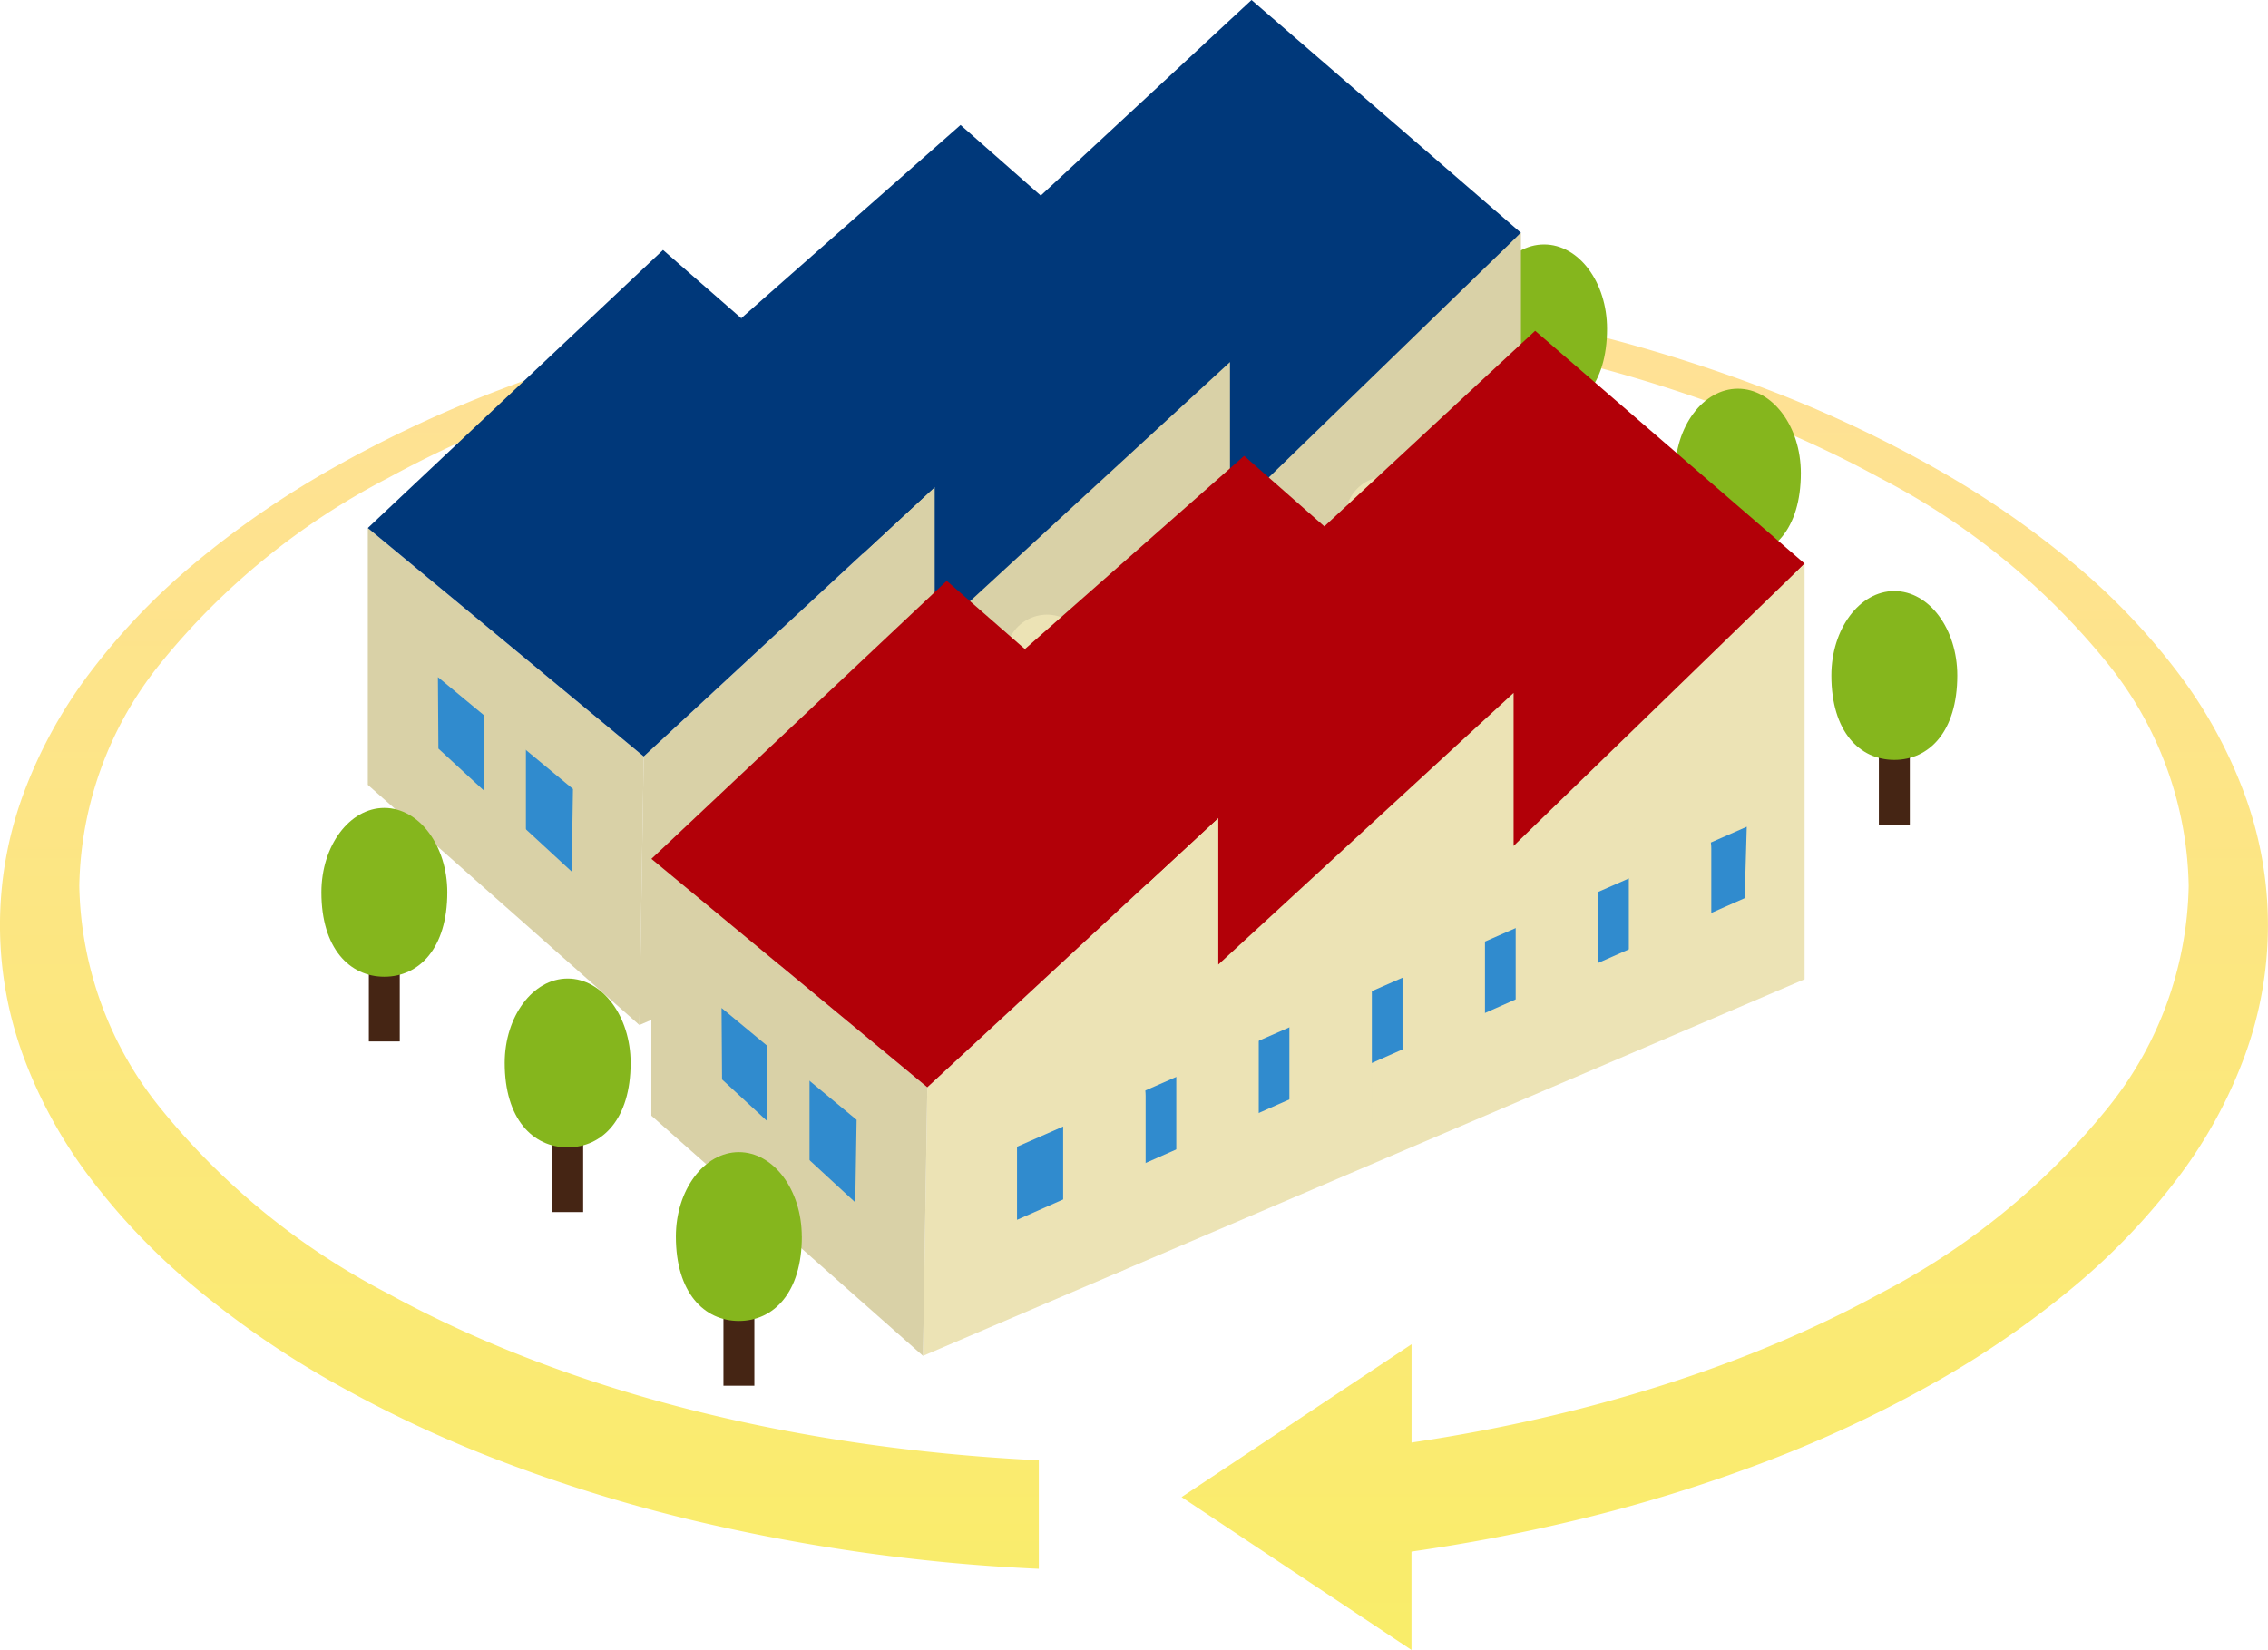 <svg xmlns="http://www.w3.org/2000/svg" xmlns:xlink="http://www.w3.org/1999/xlink" width="146.1" height="106.298" viewBox="0 0 146.1 106.298">
  <defs>
    <linearGradient id="linear-gradient" x1="0.5" x2="0.5" y2="1" gradientUnits="objectBoundingBox">
      <stop offset="0" stop-color="#ffe098"/>
      <stop offset="1" stop-color="#f9ed69"/>
    </linearGradient>
    <clipPath id="clip-path">
      <rect id="長方形_75" data-name="長方形 75" width="105.382" height="89.277" fill="none"/>
    </clipPath>
    <clipPath id="clip-path-2">
      <path id="パス_8" data-name="パス 8" d="M78.918,0,65.34,12.6,76.558,35.267,96.274,15Z" transform="translate(-65.34 0)" fill="none"/>
    </clipPath>
    <linearGradient id="linear-gradient-2" x1="-1.498" y1="2.531" x2="-1.475" y2="2.531" gradientUnits="objectBoundingBox">
      <stop offset="0" stop-color="#0554a3"/>
      <stop offset="1" stop-color="#00387a"/>
    </linearGradient>
    <clipPath id="clip-path-3">
      <path id="パス_9" data-name="パス 9" d="M38.139,23.8,49.486,45.788,69.62,26.628,52.264,11.355Z" transform="translate(-38.139 -11.355)" fill="none"/>
    </clipPath>
    <linearGradient id="linear-gradient-3" x1="-0.859" y1="2.359" x2="-0.837" y2="2.359" xlink:href="#linear-gradient-2"/>
    <clipPath id="clip-path-5">
      <path id="パス_13" data-name="パス 13" d="M4.216,40.621,21.99,55.339,40.734,37.982l-17.5-15.274Z" transform="translate(-4.216 -22.708)" fill="none"/>
    </clipPath>
    <linearGradient id="linear-gradient-4" x1="-0.082" y1="2.242" x2="-0.062" y2="2.242" xlink:href="#linear-gradient-2"/>
    <clipPath id="clip-path-7">
      <path id="パス_15" data-name="パス 15" d="M91.1,42.653,102.32,65.321,122.037,45.05l-17.357-15Z" transform="translate(-91.104 -30.054)" fill="none"/>
    </clipPath>
    <linearGradient id="linear-gradient-5" x1="-2.089" y1="1.927" x2="-2.066" y2="1.927" gradientUnits="objectBoundingBox">
      <stop offset="0" stop-color="#d21d18"/>
      <stop offset="1" stop-color="#b20008"/>
    </linearGradient>
    <clipPath id="clip-path-8">
      <path id="パス_16" data-name="パス 16" d="M63.9,53.86,75.25,75.842l20.131-19.16L78.026,41.409Z" transform="translate(-63.904 -41.409)" fill="none"/>
    </clipPath>
    <linearGradient id="linear-gradient-6" x1="-1.44" y1="1.74" x2="-1.417" y2="1.74" xlink:href="#linear-gradient-5"/>
    <clipPath id="clip-path-10">
      <path id="パス_20" data-name="パス 20" d="M29.977,70.675,47.749,85.394,66.494,68.038,49,52.764Z" transform="translate(-29.977 -52.764)" fill="none"/>
    </clipPath>
    <linearGradient id="linear-gradient-7" x1="-0.582" y1="1.589" x2="-0.563" y2="1.589" xlink:href="#linear-gradient-5"/>
  </defs>
  <g id="グループ_47" data-name="グループ 47" transform="translate(-454.95 -18)">
    <path id="合体_3" data-name="合体 3" d="M76.115,78.452l14.814-9.846v6.33c11.355-1.684,21.722-4.974,30.163-9.591a46.05,46.05,0,0,0,14.56-11.812,23.424,23.424,0,0,0,5.339-14.465A23.424,23.424,0,0,0,135.652,24.6a46.057,46.057,0,0,0-14.56-11.812C108.259,5.771,91.2,1.906,73.05,1.906S37.84,5.771,25.008,12.79A46.057,46.057,0,0,0,10.448,24.6,23.426,23.426,0,0,0,5.108,39.067a23.423,23.423,0,0,0,5.339,14.465,46.047,46.047,0,0,0,14.56,11.812C36.427,71.59,50.92,75.3,66.919,76.08v6.992h0a119.422,119.422,0,0,1-22.3-3.126,99.811,99.811,0,0,1-12.409-3.836A79.912,79.912,0,0,1,21.4,71.03a59.69,59.69,0,0,1-8.92-6.158A42.413,42.413,0,0,1,5.74,57.8a30.406,30.406,0,0,1-4.257-7.81,24.434,24.434,0,0,1,0-16.771,30.393,30.393,0,0,1,4.257-7.81,42.415,42.415,0,0,1,6.735-7.068,59.668,59.668,0,0,1,8.92-6.158A79.951,79.951,0,0,1,32.207,7.106,99.718,99.718,0,0,1,44.615,3.27,121.579,121.579,0,0,1,73.05,0a121.573,121.573,0,0,1,28.434,3.27,99.693,99.693,0,0,1,12.409,3.836A79.873,79.873,0,0,1,124.7,12.187a59.7,59.7,0,0,1,8.92,6.158,42.442,42.442,0,0,1,6.735,7.068,30.4,30.4,0,0,1,4.256,7.81,24.427,24.427,0,0,1,0,16.771,30.4,30.4,0,0,1-4.256,7.81,42.442,42.442,0,0,1-6.735,7.068,59.691,59.691,0,0,1-8.92,6.158,79.873,79.873,0,0,1-10.811,5.081,99.714,99.714,0,0,1-12.409,3.836c-3.425.825-6.962,1.5-10.555,2.016V88.3Z" transform="translate(454.95 36)" fill="url(#linear-gradient)"/>
    <g id="グループ_46" data-name="グループ 46" transform="translate(475.653 18)">
      <rect id="長方形_72" data-name="長方形 72" width="1.992" height="6.616" transform="translate(90.253 33.472)" fill="#452514"/>
      <g id="グループ_25" data-name="グループ 25">
        <g id="グループ_24" data-name="グループ 24" clip-path="url(#clip-path)">
          <path id="パス_5" data-name="パス 5" d="M131.054,40.749c0,3.613-1.817,5.44-4.055,5.44s-4.054-1.826-4.054-5.44c0-3,1.814-5.438,4.054-5.438s4.055,2.436,4.055,5.438" transform="translate(-35.75 -10.268)" fill="#85b61d"/>
          <rect id="長方形_73" data-name="長方形 73" width="1.994" height="6.618" transform="translate(100.33 46.509)" fill="#452514"/>
          <path id="パス_6" data-name="パス 6" d="M145.262,59.131c0,3.612-1.814,5.438-4.056,5.438s-4.056-1.826-4.056-5.438c0-3,1.818-5.44,4.056-5.44s4.056,2.436,4.056,5.44" transform="translate(-39.88 -15.612)" fill="#85b61d"/>
          <rect id="長方形_74" data-name="長方形 74" width="1.993" height="6.616" transform="translate(77.77 24.178)" fill="#452514"/>
          <path id="パス_7" data-name="パス 7" d="M113.452,27.644c0,3.611-1.816,5.438-4.055,5.438s-4.054-1.826-4.054-5.438c0-3,1.814-5.438,4.054-5.438s4.055,2.433,4.055,5.438" transform="translate(-30.632 -6.457)" fill="#85b61d"/>
        </g>
      </g>
      <g id="グループ_27" data-name="グループ 27" transform="translate(46.34)">
        <g id="グループ_26" data-name="グループ 26" clip-path="url(#clip-path-2)">
          <rect id="長方形_76" data-name="長方形 76" width="30.934" height="35.267" transform="translate(0 0)" fill="url(#linear-gradient-2)"/>
        </g>
      </g>
      <g id="グループ_29" data-name="グループ 29" transform="translate(27.049 8.053)">
        <g id="グループ_28" data-name="グループ 28" clip-path="url(#clip-path-3)">
          <rect id="長方形_77" data-name="長方形 77" width="31.481" height="34.433" fill="url(#linear-gradient-3)"/>
        </g>
      </g>
      <g id="グループ_31" data-name="グループ 31">
        <g id="グループ_30" data-name="グループ 30" clip-path="url(#clip-path)">
          <path id="パス_10" data-name="パス 10" d="M28.884,72.185,85.673,47.923V21.144L66.929,39.332V29.474l-19.022,17.5V37.528L29.163,54.884Z" transform="translate(-8.399 -6.148)" fill="#d9d1a7"/>
          <path id="パス_11" data-name="パス 11" d="M21.711,79.984,4.216,64.51V47.965L21.99,62.683Z" transform="translate(-1.226 -13.947)" fill="#d9d1a7"/>
          <path id="パス_12" data-name="パス 12" d="M10.616,66.115l-.031-4.606,8.7,7.208L19.2,74.036Z" transform="translate(-3.078 -17.886)" fill="#308bce"/>
        </g>
      </g>
      <g id="グループ_33" data-name="グループ 33" transform="translate(2.99 16.105)">
        <g id="グループ_32" data-name="グループ 32" clip-path="url(#clip-path-5)">
          <rect id="長方形_79" data-name="長方形 79" width="36.518" height="32.631" fill="url(#linear-gradient-4)"/>
        </g>
      </g>
      <g id="グループ_35" data-name="グループ 35">
        <g id="グループ_34" data-name="グループ 34" clip-path="url(#clip-path)">
          <path id="パス_14" data-name="パス 14" d="M37.424,70.37,84.3,49.645l.132-4.6L37.424,65.663Z" transform="translate(-10.882 -13.097)" fill="#308bce"/>
          <line id="線_1" data-name="線 1" y2="8.879" transform="translate(32.166 49.273)" fill="none" stroke="#ece3b5" stroke-linecap="round" stroke-linejoin="round" stroke-width="5.312"/>
          <line id="線_2" data-name="線 2" y2="8.881" transform="translate(39.453 44.346)" fill="none" stroke="#ece3b5" stroke-linecap="round" stroke-linejoin="round" stroke-width="5.312"/>
          <line id="線_3" data-name="線 3" y2="8.879" transform="translate(46.743 42.255)" fill="none" stroke="#ece3b5" stroke-linecap="round" stroke-linejoin="round" stroke-width="5.312"/>
          <line id="線_4" data-name="線 4" y2="8.882" transform="translate(54.031 39.023)" fill="none" stroke="#ece3b5" stroke-miterlimit="10" stroke-width="5.312"/>
          <line id="線_5" data-name="線 5" y2="8.881" transform="translate(61.319 36.313)" fill="none" stroke="#ece3b5" stroke-linecap="round" stroke-linejoin="round" stroke-width="5.312"/>
          <line id="線_6" data-name="線 6" y2="8.879" transform="translate(68.607 33.354)" fill="none" stroke="#ece3b5" stroke-linecap="round" stroke-linejoin="round" stroke-width="5.312"/>
          <rect id="長方形_80" data-name="長方形 80" width="2.716" height="9.728" transform="translate(10.459 44.869)" fill="#d9d1a7"/>
        </g>
      </g>
      <g id="グループ_37" data-name="グループ 37" transform="translate(64.613 21.315)">
        <g id="グループ_36" data-name="グループ 36" clip-path="url(#clip-path-7)">
          <rect id="長方形_82" data-name="長方形 82" width="30.933" height="35.267" transform="translate(0)" fill="url(#linear-gradient-5)"/>
        </g>
      </g>
      <g id="グループ_39" data-name="グループ 39" transform="translate(45.322 29.368)">
        <g id="グループ_38" data-name="グループ 38" clip-path="url(#clip-path-8)">
          <rect id="長方形_83" data-name="長方形 83" width="31.477" height="34.433" transform="translate(0)" fill="url(#linear-gradient-6)"/>
        </g>
      </g>
      <g id="グループ_41" data-name="グループ 41">
        <g id="グループ_40" data-name="グループ 40" clip-path="url(#clip-path)">
          <path id="パス_17" data-name="パス 17" d="M54.646,102.239l56.789-24.263V51.2L92.69,69.386V59.529l-19.023,17.5V67.583L54.923,84.939Z" transform="translate(-15.89 -14.887)" fill="#ece3b5"/>
          <path id="パス_18" data-name="パス 18" d="M47.473,110.038l-17.5-15.473V78.018L47.75,92.737Z" transform="translate(-8.717 -22.686)" fill="#d9d1a7"/>
          <path id="パス_19" data-name="パス 19" d="M36.379,96.169l-.032-4.606,8.7,7.208-.087,5.318Z" transform="translate(-10.569 -26.625)" fill="#308bce"/>
        </g>
      </g>
      <g id="グループ_43" data-name="グループ 43" transform="translate(21.26 37.421)">
        <g id="グループ_42" data-name="グループ 42" clip-path="url(#clip-path-10)">
          <rect id="長方形_85" data-name="長方形 85" width="36.517" height="32.63" transform="translate(0 0)" fill="url(#linear-gradient-7)"/>
        </g>
      </g>
      <g id="グループ_45" data-name="グループ 45">
        <g id="グループ_44" data-name="グループ 44" clip-path="url(#clip-path)">
          <path id="パス_21" data-name="パス 21" d="M63.184,100.424,110.059,79.7l.133-4.6L63.184,95.716Z" transform="translate(-18.372 -21.836)" fill="#308bce"/>
          <line id="線_7" data-name="線 7" y2="8.879" transform="translate(50.439 70.588)" fill="none" stroke="#ece3b5" stroke-linecap="round" stroke-linejoin="round" stroke-width="5.312"/>
          <line id="線_8" data-name="線 8" y2="8.882" transform="translate(57.727 65.661)" fill="none" stroke="#ece3b5" stroke-linecap="round" stroke-linejoin="round" stroke-width="5.312"/>
          <line id="線_9" data-name="線 9" y2="8.879" transform="translate(65.013 63.57)" fill="none" stroke="#ece3b5" stroke-linecap="round" stroke-linejoin="round" stroke-width="5.312"/>
          <line id="線_10" data-name="線 10" y2="8.881" transform="translate(72.3 60.338)" fill="none" stroke="#ece3b5" stroke-miterlimit="10" stroke-width="5.312"/>
          <line id="線_11" data-name="線 11" y2="8.879" transform="translate(79.59 57.629)" fill="none" stroke="#ece3b5" stroke-linecap="round" stroke-linejoin="round" stroke-width="5.312"/>
          <line id="線_12" data-name="線 12" y2="8.879" transform="translate(86.879 54.669)" fill="none" stroke="#ece3b5" stroke-linecap="round" stroke-linejoin="round" stroke-width="5.312"/>
          <rect id="長方形_86" data-name="長方形 86" width="2.717" height="9.728" transform="translate(28.728 66.184)" fill="#d9d1a7"/>
          <rect id="長方形_87" data-name="長方形 87" width="1.993" height="6.616" transform="translate(14.87 71.473)" fill="#452514"/>
          <path id="パス_22" data-name="パス 22" d="M24.762,94.328c0,3.612-1.814,5.438-4.056,5.438s-4.055-1.826-4.055-5.438c0-3,1.818-5.438,4.055-5.438s4.056,2.434,4.056,5.438" transform="translate(-4.842 -25.847)" fill="#85b61d"/>
          <rect id="長方形_88" data-name="長方形 88" width="1.992" height="6.616" transform="translate(25.9 82.66)" fill="#452514"/>
          <path id="パス_23" data-name="パス 23" d="M40.314,110.1c0,3.612-1.814,5.438-4.055,5.438S32.2,113.716,32.2,110.1c0-3,1.818-5.438,4.055-5.438s4.055,2.434,4.055,5.438" transform="translate(-9.364 -30.435)" fill="#85b61d"/>
          <rect id="長方形_89" data-name="長方形 89" width="1.992" height="6.616" transform="translate(3.057 60.48)" fill="#452514"/>
          <path id="パス_24" data-name="パス 24" d="M8.111,78.83c0,3.611-1.818,5.438-4.056,5.438S0,82.441,0,78.83c0-3,1.813-5.438,4.055-5.438s4.056,2.433,4.056,5.438" transform="translate(0 -21.341)" fill="#85b61d"/>
        </g>
      </g>
    </g>
  </g>
</svg>
